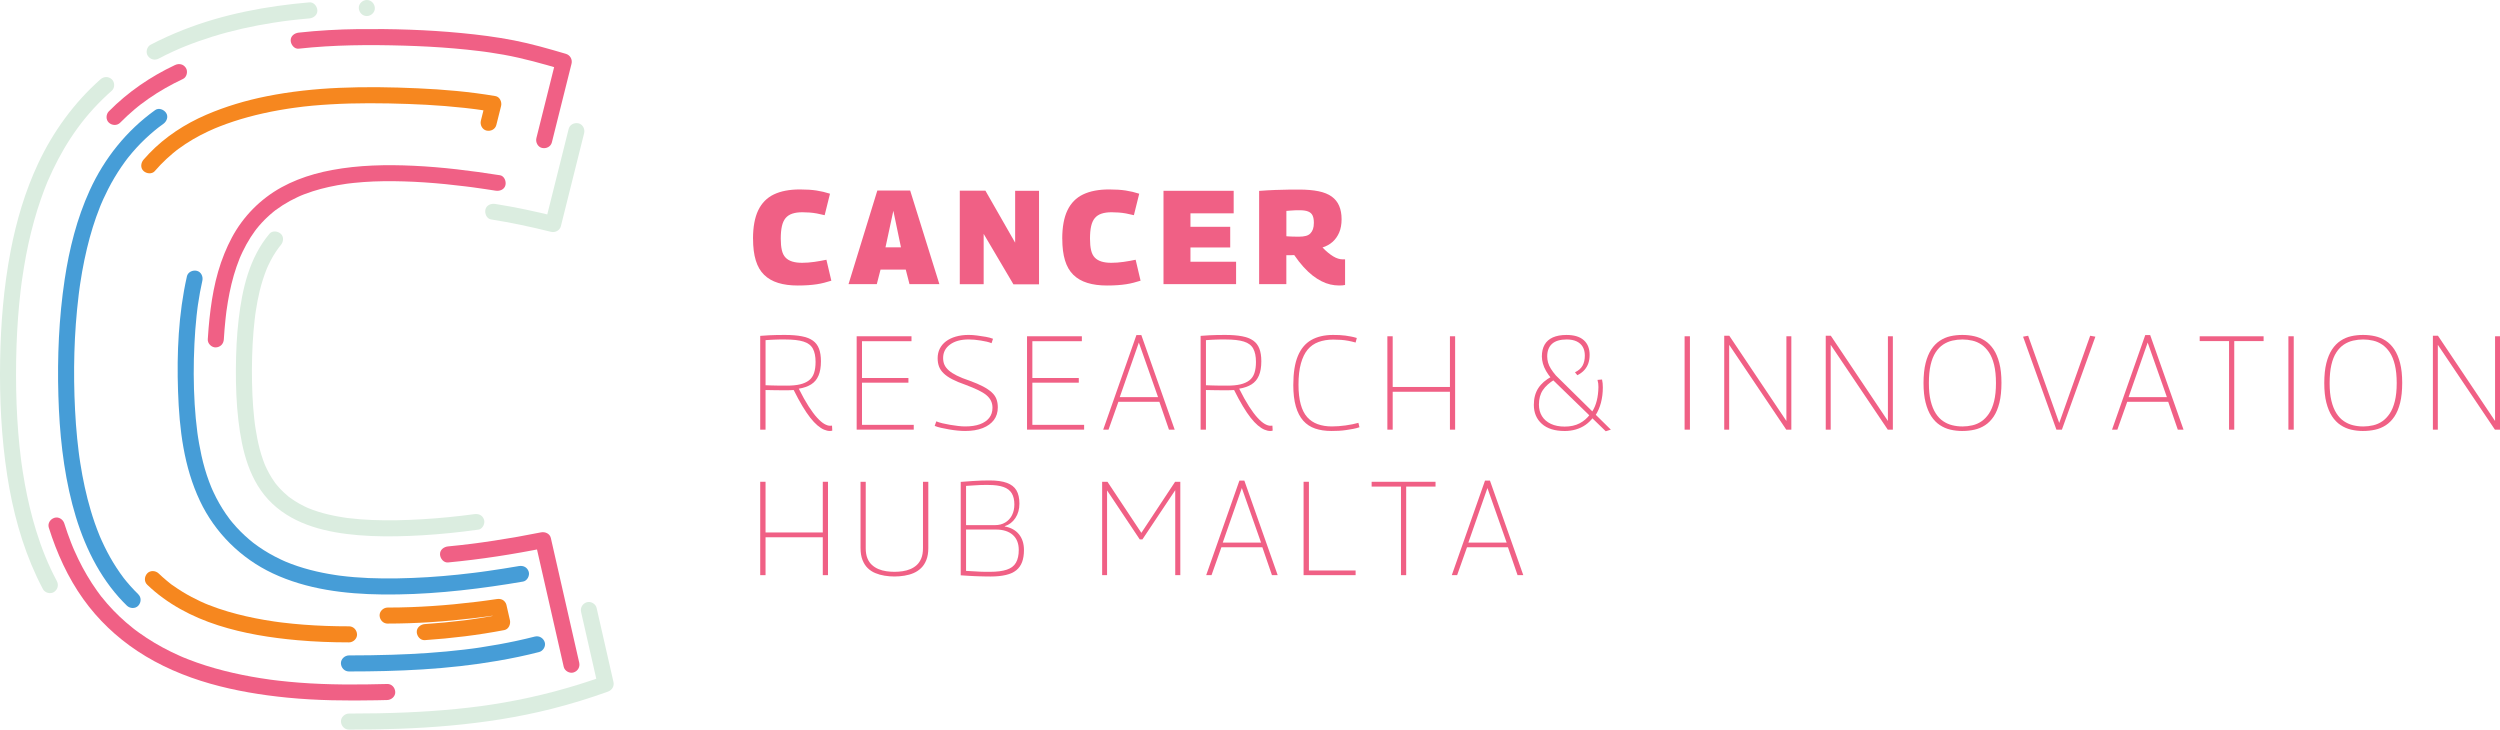 <?xml version="1.0" encoding="UTF-8"?> <svg xmlns="http://www.w3.org/2000/svg" width="466" height="136" viewBox="0 0 466 136" fill="none"><path d="M140.361 44.514C140.361 42.326 140.684 40.554 141.33 39.205C141.977 37.855 142.946 36.868 144.239 36.245C145.532 35.623 147.157 35.312 149.114 35.312C149.728 35.312 150.288 35.33 150.793 35.362C151.299 35.395 151.766 35.446 152.2 35.512C152.631 35.578 153.053 35.662 153.469 35.76C153.882 35.859 154.298 35.976 154.711 36.108L153.717 40.111C153.202 39.98 152.715 39.872 152.251 39.788C151.787 39.705 151.335 39.648 150.895 39.615C150.455 39.582 150.012 39.564 149.563 39.564C148.833 39.564 148.208 39.651 147.687 39.824C147.166 39.998 146.747 40.276 146.43 40.656C146.116 41.036 145.888 41.539 145.748 42.161C145.607 42.784 145.535 43.559 145.535 44.486C145.535 45.333 145.601 46.046 145.736 46.626C145.867 47.207 146.098 47.667 146.421 48.006C146.744 48.347 147.163 48.595 147.678 48.751C148.193 48.909 148.806 48.987 149.518 48.987C150.231 48.987 150.994 48.93 151.805 48.814C152.616 48.697 153.364 48.565 154.043 48.416L154.962 52.321C154.531 52.453 154.097 52.578 153.657 52.695C153.217 52.812 152.754 52.907 152.266 52.982C151.778 53.057 151.239 53.114 150.65 53.156C150.06 53.198 149.411 53.219 148.698 53.219C147.307 53.219 146.089 53.057 145.044 52.734C144 52.411 143.129 51.911 142.432 51.229C141.734 50.549 141.216 49.655 140.878 48.544C140.537 47.434 140.369 46.09 140.369 44.516L140.361 44.514Z" fill="#F06085"></path><path d="M158.164 52.967L163.536 35.512H169.654L175.1 52.967H169.531L168.834 50.256H164.132L163.435 52.967H158.161H158.164ZM165.054 46.105H167.939L166.52 39.291L165.054 46.105Z" fill="#F06085"></path><path d="M178.904 52.967V35.536H183.678L189.223 45.235V35.563H193.674V52.994H188.9L183.355 43.595V52.97H178.904V52.967Z" fill="#F06085"></path><path d="M198.001 44.514C198.001 42.326 198.324 40.554 198.971 39.205C199.617 37.855 200.587 36.868 201.88 36.245C203.173 35.623 204.798 35.312 206.755 35.312C207.368 35.312 207.928 35.33 208.434 35.362C208.94 35.395 209.407 35.446 209.841 35.512C210.271 35.578 210.693 35.662 211.109 35.76C211.522 35.859 211.938 35.976 212.351 36.108L211.358 40.111C210.843 39.98 210.355 39.872 209.891 39.788C209.427 39.705 208.976 39.648 208.536 39.615C208.096 39.582 207.653 39.564 207.204 39.564C206.474 39.564 205.848 39.651 205.327 39.824C204.807 39.998 204.388 40.276 204.07 40.656C203.756 41.036 203.529 41.539 203.388 42.161C203.247 42.784 203.176 43.559 203.176 44.486C203.176 45.333 203.241 46.046 203.376 46.626C203.508 47.207 203.738 47.667 204.061 48.006C204.385 48.347 204.804 48.595 205.318 48.751C205.833 48.909 206.447 48.987 207.159 48.987C207.871 48.987 208.634 48.93 209.445 48.814C210.256 48.697 211.005 48.565 211.684 48.416L212.603 52.321C212.172 52.453 211.738 52.578 211.298 52.695C210.858 52.812 210.394 52.907 209.906 52.982C209.419 53.057 208.88 53.114 208.29 53.156C207.701 53.198 207.051 53.219 206.339 53.219C204.947 53.219 203.729 53.057 202.685 52.734C201.64 52.411 200.769 51.911 200.072 51.229C199.375 50.549 198.857 49.655 198.519 48.544C198.178 47.434 198.01 46.09 198.01 44.516L198.001 44.514Z" fill="#F06085"></path><path d="M216.876 52.967V35.56H229.958V39.761H221.901V42.272H229.311V46.126H221.901V48.787H230.407V52.964H216.879L216.876 52.967Z" fill="#F06085"></path><path d="M249.626 53.216C249.079 53.216 248.531 53.153 247.986 53.03C247.439 52.904 246.888 52.704 246.331 52.42C245.775 52.138 245.224 51.785 244.676 51.363C244.129 50.941 243.566 50.409 242.985 49.771C242.405 49.134 241.824 48.392 241.244 47.545C241.145 47.545 241.043 47.548 240.944 47.557C240.846 47.566 240.738 47.569 240.621 47.569H239.774V52.964H234.701V35.584C235.797 35.5 236.79 35.443 237.685 35.41C238.58 35.377 239.406 35.356 240.16 35.347C240.914 35.338 241.582 35.335 242.162 35.335C243.554 35.335 244.757 35.44 245.769 35.647C246.78 35.853 247.6 36.185 248.232 36.64C248.86 37.095 249.327 37.676 249.623 38.382C249.923 39.085 250.072 39.911 250.072 40.857C250.072 41.802 249.923 42.646 249.623 43.343C249.324 44.041 248.914 44.621 248.393 45.085C247.87 45.549 247.244 45.896 246.517 46.129C246.864 46.495 247.205 46.815 247.537 47.087C247.87 47.359 248.193 47.593 248.507 47.784C248.821 47.976 249.129 48.116 249.426 48.206C249.725 48.299 250.006 48.344 250.273 48.344H250.722V53.117C250.59 53.15 250.431 53.174 250.249 53.192C250.066 53.207 249.86 53.216 249.626 53.216ZM242.168 44.115C242.632 44.115 243.042 44.071 243.398 43.978C243.754 43.888 244.042 43.729 244.257 43.505C244.473 43.281 244.634 43.011 244.742 42.697C244.85 42.383 244.904 41.994 244.904 41.527C244.904 40.964 244.826 40.513 244.667 40.171C244.509 39.833 244.236 39.582 243.847 39.426C243.458 39.268 242.932 39.19 242.267 39.19H241.645C241.48 39.19 241.318 39.199 241.16 39.214C241.001 39.232 240.813 39.244 240.588 39.25C240.364 39.259 240.094 39.28 239.78 39.312V44.038C239.996 44.056 240.187 44.068 240.352 44.074C240.516 44.083 240.69 44.092 240.875 44.097C241.058 44.106 241.25 44.109 241.447 44.109H242.168V44.115Z" fill="#F06085"></path><path d="M154.708 80.337C154.361 80.337 153.99 80.253 153.601 80.088C153.211 79.924 152.801 79.657 152.37 79.292C151.94 78.927 151.497 78.454 151.039 77.874C150.584 77.293 150.099 76.578 149.584 75.722C149.069 74.869 148.525 73.861 147.944 72.7C147.711 72.718 147.48 72.73 147.247 72.736C147.013 72.745 146.774 72.748 146.526 72.748C145.93 72.748 145.308 72.745 144.661 72.736C144.015 72.727 143.359 72.715 142.698 72.7V80.085H141.704V62.606C142.318 62.555 142.868 62.519 143.359 62.495C143.847 62.471 144.329 62.454 144.802 62.445C145.275 62.436 145.783 62.433 146.331 62.433C147.54 62.433 148.579 62.516 149.441 62.681C150.302 62.846 150.994 63.115 151.517 63.489C152.041 63.863 152.421 64.363 152.661 64.994C152.9 65.626 153.023 66.404 153.023 67.331C153.023 68.409 152.873 69.3 152.574 70.004C152.275 70.71 151.82 71.254 151.206 71.644C150.593 72.032 149.821 72.302 148.893 72.451C149.554 73.777 150.174 74.884 150.745 75.77C151.317 76.656 151.847 77.365 152.338 77.895C152.825 78.424 153.271 78.802 153.669 79.026C154.067 79.25 154.415 79.361 154.714 79.361C154.765 79.361 154.831 79.358 154.914 79.349C154.998 79.34 155.055 79.337 155.088 79.337L155.139 80.259C155.106 80.274 155.046 80.292 154.965 80.31C154.881 80.325 154.801 80.334 154.717 80.334L154.708 80.337ZM146.675 71.883C147.636 71.883 148.453 71.805 149.123 71.647C149.794 71.488 150.35 71.24 150.79 70.901C151.23 70.563 151.544 70.105 151.736 69.534C151.928 68.962 152.023 68.271 152.023 67.457C152.023 66.431 151.853 65.605 151.514 64.982C151.173 64.36 150.59 63.923 149.761 63.666C148.932 63.408 147.797 63.279 146.355 63.279H145.346C145.056 63.279 144.778 63.288 144.514 63.303C144.248 63.321 143.976 63.333 143.694 63.339C143.413 63.348 143.081 63.369 142.701 63.402V71.808C143.066 71.826 143.413 71.838 143.745 71.844C144.077 71.853 144.407 71.862 144.739 71.868C145.071 71.877 145.394 71.88 145.709 71.88H146.678L146.675 71.883Z" fill="#F06085"></path><path d="M159.682 80.088V62.681H169.902V63.6H160.675V70.461H169.33V71.332H160.675V79.191H170.324V80.085H159.682V80.088Z" fill="#F06085"></path><path d="M185.096 63.154L184.824 63.974C184.558 63.857 184.255 63.761 183.917 63.686C183.576 63.611 183.208 63.543 182.81 63.474C182.412 63.408 182.023 63.357 181.64 63.324C181.26 63.291 180.903 63.273 180.571 63.273C179.111 63.273 177.953 63.587 177.091 64.219C176.229 64.85 175.798 65.685 175.798 66.73C175.798 67.212 175.882 67.633 176.046 67.999C176.211 68.364 176.48 68.711 176.854 69.043C177.228 69.375 177.728 69.698 178.36 70.012C178.988 70.327 179.778 70.644 180.721 70.958C181.732 71.323 182.573 71.682 183.244 72.038C183.914 72.394 184.453 72.76 184.86 73.134C185.267 73.508 185.557 73.921 185.731 74.379C185.904 74.833 185.991 75.351 185.991 75.932C185.991 76.859 185.746 77.646 185.258 78.293C184.77 78.939 184.073 79.442 183.169 79.798C182.265 80.154 181.176 80.334 179.898 80.334C179.467 80.334 178.994 80.31 178.479 80.259C177.965 80.208 177.444 80.139 176.914 80.046C176.384 79.957 175.882 79.855 175.409 79.747C174.936 79.639 174.541 79.52 174.227 79.388L174.526 78.541C174.84 78.673 175.223 78.792 175.669 78.9C176.118 79.008 176.594 79.104 177.1 79.187C177.605 79.271 178.099 79.34 178.578 79.4C179.06 79.46 179.506 79.487 179.922 79.487C180.999 79.487 181.912 79.349 182.657 79.077C183.402 78.804 183.98 78.409 184.387 77.895C184.794 77.38 184.998 76.751 184.998 76.006C184.998 75.543 184.908 75.115 184.725 74.726C184.543 74.337 184.255 73.981 183.866 73.657C183.477 73.334 182.963 73.02 182.325 72.712C181.688 72.406 180.903 72.077 179.976 71.73C178.982 71.383 178.156 71.039 177.501 70.698C176.845 70.36 176.316 69.995 175.909 69.603C175.502 69.213 175.211 68.791 175.038 68.334C174.864 67.879 174.777 67.361 174.777 66.781C174.777 66.119 174.909 65.521 175.175 64.991C175.442 64.461 175.825 64.007 176.331 63.623C176.836 63.243 177.447 62.947 178.159 62.741C178.871 62.534 179.676 62.429 180.571 62.429C181.053 62.429 181.574 62.465 182.136 62.54C182.699 62.615 183.244 62.699 183.765 62.788C184.288 62.881 184.731 63.001 185.096 63.148V63.154Z" fill="#F06085"></path><path d="M191.438 80.088V62.681H201.658V63.6H192.432V70.461H201.087V71.332H192.432V79.191H202.08V80.085H191.438V80.088Z" fill="#F06085"></path><path d="M205.636 80.088L211.828 62.459H212.746L218.962 80.088H217.894L216.104 74.89H208.47L206.629 80.088H205.636ZM208.721 74.022H215.859L212.28 63.851L208.724 74.022H208.721Z" fill="#F06085"></path><path d="M236.796 80.337C236.449 80.337 236.078 80.253 235.689 80.088C235.3 79.924 234.89 79.657 234.459 79.292C234.028 78.927 233.585 78.454 233.127 77.874C232.672 77.293 232.187 76.578 231.673 75.722C231.158 74.869 230.613 73.861 230.033 72.7C229.799 72.718 229.569 72.73 229.335 72.736C229.102 72.745 228.862 72.748 228.614 72.748C228.019 72.748 227.396 72.745 226.75 72.736C226.103 72.727 225.448 72.715 224.786 72.7V80.085H223.793V62.606C224.406 62.555 224.957 62.519 225.448 62.495C225.936 62.471 226.417 62.454 226.89 62.445C227.363 62.436 227.872 62.433 228.42 62.433C229.629 62.433 230.667 62.516 231.529 62.681C232.391 62.846 233.082 63.115 233.606 63.489C234.13 63.863 234.51 64.363 234.749 64.994C234.989 65.626 235.111 66.404 235.111 67.331C235.111 68.409 234.962 69.3 234.662 70.004C234.363 70.71 233.908 71.254 233.295 71.644C232.681 72.032 231.909 72.302 230.981 72.451C231.643 73.777 232.262 74.884 232.834 75.77C233.406 76.656 233.935 77.365 234.426 77.895C234.914 78.424 235.36 78.802 235.758 79.026C236.156 79.25 236.503 79.361 236.802 79.361C236.853 79.361 236.919 79.358 237.003 79.349C237.087 79.34 237.144 79.337 237.176 79.337L237.227 80.259C237.194 80.274 237.134 80.292 237.054 80.31C236.97 80.325 236.889 80.334 236.805 80.334L236.796 80.337ZM228.764 71.883C229.724 71.883 230.541 71.805 231.212 71.647C231.882 71.488 232.439 71.24 232.879 70.901C233.319 70.563 233.633 70.105 233.824 69.534C234.016 68.962 234.112 68.271 234.112 67.457C234.112 66.431 233.941 65.605 233.603 64.982C233.262 64.36 232.678 63.923 231.849 63.666C231.02 63.408 229.886 63.279 228.443 63.279H227.435C227.145 63.279 226.866 63.288 226.603 63.303C226.337 63.321 226.064 63.333 225.783 63.339C225.502 63.348 225.169 63.369 224.789 63.402V71.808C225.154 71.826 225.502 71.838 225.834 71.844C226.166 71.853 226.495 71.862 226.827 71.868C227.16 71.877 227.483 71.88 227.797 71.88H228.767L228.764 71.883Z" fill="#F06085"></path><path d="M241.073 71.733C241.073 69.513 241.354 67.72 241.92 66.362C242.483 65.003 243.318 64.007 244.419 63.378C245.52 62.75 246.876 62.433 248.483 62.433C248.896 62.433 249.294 62.442 249.677 62.457C250.057 62.474 250.422 62.507 250.773 62.555C251.12 62.606 251.473 62.663 251.829 62.729C252.185 62.795 252.547 62.888 252.909 63.001L252.685 63.848C252.221 63.716 251.766 63.609 251.317 63.525C250.868 63.441 250.422 63.384 249.973 63.351C249.525 63.318 249.037 63.3 248.507 63.3C247.495 63.3 246.583 63.45 245.772 63.749C244.961 64.049 244.284 64.521 243.746 65.168C243.207 65.814 242.788 66.676 242.489 67.753C242.189 68.831 242.04 70.147 242.04 71.706C242.04 73.131 242.177 74.346 242.45 75.348C242.722 76.351 243.126 77.15 243.656 77.748C244.185 78.344 244.841 78.784 245.619 79.065C246.397 79.346 247.277 79.487 248.256 79.487C249.067 79.487 249.923 79.424 250.817 79.301C251.712 79.176 252.508 79.014 253.206 78.817L253.406 79.636C253.023 79.768 252.628 79.873 252.212 79.948C251.796 80.022 251.371 80.091 250.931 80.16C250.491 80.226 250.039 80.271 249.575 80.298C249.112 80.322 248.648 80.334 248.184 80.334C247.041 80.334 246.029 80.184 245.149 79.885C244.269 79.586 243.527 79.098 242.923 78.418C242.318 77.739 241.857 76.853 241.543 75.758C241.229 74.663 241.07 73.322 241.07 71.73L241.073 71.733Z" fill="#F06085"></path><path d="M258.605 80.088V62.681H259.598V72.131H270.267V62.681H271.237V80.088H270.267V73.026H259.598V80.088H258.605Z" fill="#F06085"></path><path d="M291.63 80.337C289.807 80.337 288.398 79.894 287.401 79.005C286.407 78.119 285.908 76.937 285.908 75.462C285.908 74.253 286.18 73.221 286.728 72.365C287.275 71.512 288.119 70.779 289.265 70.165L289.789 70.737C288.811 71.332 288.077 71.994 287.589 72.715C287.102 73.436 286.856 74.337 286.856 75.414C286.856 76.243 287.048 76.964 287.428 77.578C287.808 78.191 288.362 78.667 289.083 79.008C289.804 79.349 290.663 79.517 291.657 79.517C292.734 79.517 293.662 79.313 294.443 78.906C295.221 78.499 295.867 77.94 296.382 77.228L296.93 77.85C296.532 78.38 296.062 78.831 295.526 79.206C294.988 79.58 294.392 79.861 293.737 80.052C293.081 80.244 292.381 80.34 291.636 80.34L291.63 80.337ZM299.312 80.388L289.167 70.542C288.769 70.06 288.442 69.597 288.185 69.151C287.928 68.702 287.733 68.247 287.601 67.783C287.47 67.319 287.404 66.87 287.404 66.439C287.404 65.578 287.574 64.847 287.913 64.252C288.251 63.657 288.763 63.205 289.442 62.896C290.121 62.591 290.974 62.435 292.004 62.435C293.413 62.435 294.482 62.759 295.212 63.405C295.942 64.052 296.307 64.964 296.307 66.14C296.307 66.721 296.23 67.242 296.071 67.705C295.912 68.169 295.67 68.588 295.338 68.962C295.006 69.336 294.566 69.662 294.021 69.944L293.572 69.396C294.233 69.082 294.706 68.666 294.991 68.151C295.272 67.636 295.413 67.017 295.413 66.287C295.413 65.641 295.284 65.099 295.026 64.659C294.769 64.219 294.392 63.881 293.895 63.639C293.398 63.399 292.776 63.276 292.031 63.276C290.822 63.276 289.912 63.546 289.307 64.084C288.703 64.623 288.401 65.407 288.401 66.433C288.401 66.814 288.454 67.2 288.562 67.589C288.67 67.978 288.849 68.367 289.098 68.759C289.346 69.148 289.651 69.558 290.017 69.989L300.261 80.085L299.315 80.385L299.312 80.388ZM297.373 77.452L296.777 76.731C297.157 76.135 297.445 75.456 297.636 74.693C297.828 73.93 297.929 73.086 297.947 72.155C297.947 71.925 297.935 71.703 297.912 71.497C297.888 71.29 297.84 71.063 297.774 70.814L298.621 70.74C298.672 70.973 298.708 71.204 298.732 71.437C298.755 71.67 298.767 71.925 298.767 72.209C298.767 73.221 298.651 74.169 298.42 75.055C298.187 75.941 297.84 76.743 297.376 77.455L297.373 77.452Z" fill="#F06085"></path><path d="M314.01 80.088V62.681H315.003V80.088H314.01Z" fill="#F06085"></path><path d="M321.396 80.088V62.582H322.341L332.984 78.472V62.684H333.905V80.091H332.96L322.318 64.276V80.091H321.399L321.396 80.088Z" fill="#F06085"></path><path d="M340.319 80.088V62.582H341.265L351.907 78.472V62.684H352.829V80.091H351.883L341.241 64.276V80.091H340.322L340.319 80.088Z" fill="#F06085"></path><path d="M365.784 80.337C365.006 80.337 364.264 80.253 363.558 80.088C362.851 79.924 362.193 79.636 361.58 79.23C360.966 78.823 360.436 78.278 359.987 77.59C359.538 76.901 359.188 76.052 358.931 75.04C358.674 74.028 358.545 72.82 358.545 71.41C358.545 70.001 358.674 68.711 358.931 67.693C359.188 66.673 359.541 65.826 359.987 65.144C360.436 64.465 360.966 63.923 361.58 63.516C362.193 63.109 362.851 62.828 363.558 62.669C364.261 62.51 365.003 62.433 365.784 62.433C366.566 62.433 367.284 62.51 367.999 62.669C368.711 62.828 369.376 63.103 369.989 63.501C370.603 63.899 371.135 64.438 371.593 65.117C372.048 65.796 372.41 66.646 372.674 67.666C372.94 68.687 373.072 69.917 373.072 71.359C373.072 72.802 372.943 74.061 372.686 75.088C372.428 76.117 372.072 76.97 371.617 77.65C371.162 78.329 370.627 78.867 370.013 79.265C369.4 79.663 368.735 79.942 368.023 80.097C367.311 80.256 366.563 80.334 365.784 80.334V80.337ZM365.784 79.493C366.413 79.493 367.035 79.421 367.649 79.28C368.262 79.14 368.831 78.891 369.352 78.535C369.875 78.179 370.336 77.697 370.743 77.093C371.15 76.488 371.468 75.716 371.701 74.78C371.932 73.843 372.048 72.721 372.048 71.41C372.048 70.099 371.932 68.947 371.701 68.005C371.468 67.059 371.15 66.284 370.743 65.68C370.336 65.075 369.872 64.593 369.352 64.237C368.828 63.881 368.262 63.633 367.649 63.492C367.035 63.351 366.413 63.279 365.784 63.279C365.156 63.279 364.512 63.351 363.908 63.492C363.303 63.633 362.735 63.878 362.205 64.225C361.675 64.572 361.205 65.057 360.801 65.68C360.394 66.302 360.083 67.08 359.868 68.017C359.652 68.953 359.544 70.084 359.544 71.41C359.544 72.736 359.655 73.81 359.88 74.729C360.104 75.647 360.415 76.42 360.813 77.042C361.211 77.664 361.675 78.152 362.205 78.508C362.735 78.864 363.303 79.119 363.908 79.265C364.512 79.415 365.138 79.49 365.784 79.49V79.493Z" fill="#F06085"></path><path d="M383.316 80.088L377.1 62.756L378.046 62.582L383.84 78.843L389.61 62.582L390.579 62.756L384.337 80.088H383.316Z" fill="#F06085"></path><path d="M393.683 80.088L399.875 62.459H400.794L407.01 80.088H405.941L404.152 74.89H396.517L394.676 80.088H393.683ZM396.768 74.022H403.906L400.327 63.851L396.771 74.022H396.768Z" fill="#F06085"></path><path d="M421.935 63.579H416.464V80.088H415.494V63.579H410.023V62.684H421.935V63.579Z" fill="#F06085"></path><path d="M426.558 80.088V62.681H427.552V80.088H426.558Z" fill="#F06085"></path><path d="M440.484 80.337C439.706 80.337 438.963 80.253 438.257 80.088C437.551 79.924 436.892 79.636 436.279 79.23C435.665 78.823 435.136 78.278 434.687 77.59C434.238 76.901 433.888 76.052 433.63 75.04C433.373 74.028 433.244 72.82 433.244 71.41C433.244 70.001 433.373 68.711 433.63 67.693C433.888 66.673 434.241 65.826 434.687 65.144C435.136 64.465 435.665 63.923 436.279 63.516C436.892 63.109 437.551 62.828 438.257 62.669C438.96 62.51 439.703 62.433 440.484 62.433C441.265 62.433 441.983 62.51 442.698 62.669C443.411 62.828 444.075 63.103 444.689 63.501C445.302 63.899 445.835 64.438 446.293 65.117C446.748 65.796 447.11 66.646 447.373 67.666C447.639 68.687 447.771 69.917 447.771 71.359C447.771 72.802 447.642 74.061 447.385 75.088C447.128 76.117 446.772 76.97 446.317 77.65C445.862 78.329 445.326 78.867 444.713 79.265C444.099 79.663 443.435 79.942 442.722 80.097C442.01 80.256 441.262 80.334 440.484 80.334V80.337ZM440.484 79.493C441.112 79.493 441.735 79.421 442.348 79.28C442.962 79.14 443.53 78.891 444.051 78.535C444.575 78.179 445.036 77.697 445.443 77.093C445.85 76.488 446.167 75.716 446.4 74.78C446.631 73.843 446.748 72.721 446.748 71.41C446.748 70.099 446.631 68.947 446.4 68.005C446.167 67.059 445.85 66.284 445.443 65.68C445.036 65.075 444.572 64.593 444.051 64.237C443.527 63.881 442.962 63.633 442.348 63.492C441.735 63.351 441.112 63.279 440.484 63.279C439.855 63.279 439.212 63.351 438.607 63.492C438.003 63.633 437.434 63.878 436.904 64.225C436.375 64.572 435.905 65.057 435.501 65.68C435.094 66.302 434.782 67.08 434.567 68.017C434.352 68.953 434.244 70.084 434.244 71.41C434.244 72.736 434.355 73.81 434.579 74.729C434.803 75.647 435.115 76.42 435.513 77.042C435.911 77.664 436.375 78.152 436.904 78.508C437.434 78.864 438.003 79.119 438.607 79.265C439.212 79.415 439.837 79.49 440.484 79.49V79.493Z" fill="#F06085"></path><path d="M453.49 80.088V62.582H454.436L465.078 78.472V62.684H466V80.091H465.054L454.412 64.276V80.091H453.493L453.49 80.088Z" fill="#F06085"></path><path d="M141.704 107.209V89.802H142.698V99.252H153.367V89.802H154.337V107.209H153.367V100.147H142.698V107.209H141.704Z" fill="#F06085"></path><path d="M160.403 102.185V89.802H161.373V102.185C161.373 102.93 161.477 103.556 161.684 104.061C161.89 104.567 162.172 104.983 162.531 105.306C162.887 105.629 163.294 105.887 163.749 106.078C164.204 106.27 164.689 106.401 165.203 106.476C165.718 106.551 166.224 106.587 166.721 106.587C167.218 106.587 167.723 106.551 168.238 106.476C168.753 106.401 169.238 106.27 169.693 106.078C170.148 105.887 170.551 105.629 170.899 105.306C171.246 104.983 171.524 104.57 171.731 104.061C171.937 103.556 172.042 102.93 172.042 102.185V89.802H173.036V102.185C173.036 103.032 172.916 103.759 172.673 104.372C172.434 104.986 172.105 105.492 171.692 105.89C171.279 106.288 170.809 106.599 170.288 106.823C169.767 107.048 169.193 107.209 168.573 107.308C167.951 107.407 167.334 107.458 166.721 107.458C166.107 107.458 165.494 107.407 164.88 107.308C164.267 107.209 163.689 107.048 163.153 106.823C162.615 106.599 162.142 106.288 161.735 105.89C161.328 105.492 161.005 104.986 160.765 104.372C160.526 103.759 160.406 103.029 160.406 102.185H160.403Z" fill="#F06085"></path><path d="M179.078 107.233V89.826C179.925 89.76 180.658 89.706 181.278 89.664C181.9 89.622 182.46 89.592 182.956 89.577C183.453 89.562 183.95 89.553 184.45 89.553C185.776 89.553 186.85 89.703 187.67 90.002C188.49 90.302 189.089 90.765 189.46 91.394C189.834 92.025 190.019 92.854 190.019 93.881C190.019 94.907 189.771 95.799 189.274 96.553C188.777 97.307 188.113 97.816 187.284 98.082V98.133C188.412 98.333 189.289 98.812 189.921 99.575C190.549 100.338 190.866 101.326 190.866 102.535C190.866 103.397 190.75 104.139 190.519 104.761C190.286 105.384 189.927 105.893 189.439 106.291C188.951 106.689 188.305 106.982 187.5 107.173C186.695 107.365 185.737 107.461 184.626 107.461C184.261 107.461 183.914 107.458 183.582 107.449C183.25 107.44 182.927 107.431 182.612 107.425C182.298 107.416 181.963 107.404 181.604 107.389C181.248 107.371 180.862 107.353 180.449 107.326C180.033 107.302 179.578 107.272 179.081 107.239L179.078 107.233ZM180.074 97.885H185.47C186.201 97.885 186.838 97.72 187.386 97.388C187.933 97.056 188.352 96.601 188.643 96.02C188.933 95.44 189.077 94.775 189.077 94.03C189.077 93.183 188.915 92.492 188.592 91.953C188.269 91.415 187.751 91.02 187.039 90.771C186.326 90.523 185.399 90.397 184.252 90.397H183.432C183.199 90.397 182.977 90.4 182.762 90.409C182.547 90.418 182.322 90.43 182.092 90.445C181.858 90.463 181.577 90.478 181.245 90.496C180.912 90.514 180.523 90.538 180.074 90.571V97.882V97.885ZM180.074 106.413C180.688 106.446 181.206 106.476 181.628 106.5C182.05 106.524 182.427 106.545 182.759 106.563C183.091 106.581 183.387 106.587 183.654 106.587H184.501C185.812 106.587 186.862 106.455 187.658 106.189C188.454 105.925 189.026 105.489 189.373 104.884C189.72 104.28 189.897 103.487 189.897 102.511C189.897 101.302 189.523 100.365 188.777 99.701C188.032 99.04 186.979 98.707 185.62 98.707H180.074V106.416V106.413Z" fill="#F06085"></path><path d="M205.438 107.209V89.802H206.432L212.749 99.324L219.04 89.802H220.01V107.209H219.064V91.37L212.947 100.545H212.45L206.357 91.418V107.206H205.438V107.209Z" fill="#F06085"></path><path d="M224.834 107.209L231.026 89.581H231.945L238.161 107.209H237.093L235.303 102.011H227.668L225.828 107.209H224.834ZM227.92 101.141H235.058L231.478 90.969L227.923 101.141H227.92Z" fill="#F06085"></path><path d="M242.988 107.209V89.802H243.982V106.339H252.685V107.209H242.985H242.988Z" fill="#F06085"></path><path d="M267.583 90.7H262.112V107.209H261.142V90.7H255.672V89.805H267.583V90.7Z" fill="#F06085"></path><path d="M270.615 107.209L276.807 89.581H277.725L283.941 107.209H282.873L281.083 102.011H273.449L271.608 107.209H270.615ZM273.7 101.141H280.838L277.258 90.969L273.703 101.141H273.7Z" fill="#F06085"></path><path d="M68.375 2.993C69.159 2.993 69.907 2.304 69.871 1.496C69.836 0.688 69.213 0 68.375 0C67.591 0 66.843 0.688 66.879 1.496C66.915 2.304 67.537 2.993 68.375 2.993Z" fill="#DBEDE0"></path><path d="M105.997 24.036C105.509 25.987 105.021 27.938 104.534 29.889C103.756 33.001 102.977 36.111 102.199 39.223C102.02 39.938 101.84 40.656 101.661 41.371L103.501 40.327C99.808 39.408 96.082 38.615 92.323 38.017C91.554 37.894 90.674 38.214 90.483 39.061C90.318 39.779 90.701 40.77 91.527 40.902C95.286 41.497 99.012 42.29 102.705 43.212C103.474 43.403 104.345 42.966 104.546 42.167C105.033 40.216 105.521 38.265 106.009 36.314C106.787 33.202 107.565 30.093 108.343 26.98C108.523 26.265 108.703 25.547 108.882 24.832C109.071 24.075 108.637 23.174 107.838 22.991C107.039 22.809 106.201 23.225 105.997 24.036Z" fill="#DBEDE0"></path><path d="M29.583 10.92C30.484 10.444 31.399 9.992 32.327 9.57C32.71 9.397 33.093 9.226 33.48 9.058C33.584 9.013 33.692 8.966 33.797 8.924C33.441 9.067 33.806 8.921 33.866 8.897C34.081 8.807 34.297 8.72 34.512 8.633C36.185 7.96 37.888 7.362 39.609 6.826C43.296 5.683 47.076 4.845 50.888 4.246C51.442 4.16 51.996 4.076 52.552 3.998C52.687 3.98 52.822 3.962 52.956 3.941C52.609 3.989 53.175 3.914 53.235 3.905C53.507 3.869 53.779 3.836 54.052 3.804C55.252 3.66 56.455 3.537 57.661 3.432C58.439 3.367 59.196 2.792 59.157 1.936C59.124 1.182 58.496 0.368 57.661 0.44C49.655 1.131 41.65 2.619 34.153 5.572C32.082 6.389 30.044 7.299 28.075 8.337C27.38 8.702 27.114 9.726 27.539 10.384C27.994 11.09 28.844 11.312 29.586 10.92H29.583Z" fill="#DBEDE0"></path><path d="M10.594 108.307C8.954 105.225 7.757 102.236 6.718 98.866C5.841 96.02 5.159 93.118 4.626 90.191C4.486 89.419 4.357 88.647 4.237 87.875C4.177 87.495 4.121 87.112 4.067 86.728C4.037 86.522 4.01 86.319 3.98 86.112C3.989 86.181 4.013 86.354 3.971 86.043C3.956 85.939 3.944 85.837 3.929 85.732C3.713 84.053 3.54 82.365 3.405 80.678C3.115 77.075 2.989 73.46 2.989 69.845C2.989 66.23 3.103 62.729 3.366 59.18C3.489 57.537 3.642 55.897 3.833 54.26C3.878 53.874 3.926 53.491 3.974 53.108C4.001 52.904 4.025 52.701 4.055 52.497C4.052 52.53 4.028 52.695 4.055 52.515C4.073 52.39 4.091 52.264 4.109 52.138C4.219 51.345 4.342 50.552 4.474 49.762C4.953 46.871 5.566 44.002 6.353 41.18C6.724 39.839 7.137 38.51 7.592 37.197C7.808 36.571 8.035 35.949 8.271 35.329C8.385 35.036 8.499 34.74 8.619 34.45C8.673 34.315 8.729 34.177 8.783 34.043C8.816 33.965 8.846 33.89 8.879 33.812C9.032 33.441 8.804 33.983 8.897 33.767C10.1 30.987 11.495 28.3 13.156 25.765C14.9 23.102 16.762 20.816 19.108 18.515C19.671 17.961 20.252 17.425 20.844 16.902C21.437 16.378 21.416 15.31 20.844 14.786C20.216 14.211 19.354 14.232 18.728 14.786C13.802 19.143 9.873 24.568 7.089 30.52C4.671 35.694 3.046 41.198 1.978 46.8C0.694 53.491 0.14 60.308 0.023 67.11C-0.099 74.316 0.248 81.543 1.352 88.671C2.358 95.149 4.055 101.541 6.844 107.493C7.212 108.28 7.601 109.056 8.008 109.822C8.376 110.513 9.394 110.785 10.055 110.357C10.758 109.902 10.986 109.05 10.591 108.31L10.594 108.307Z" fill="#DBEDE0"></path><path d="M114.341 127.085C113.988 125.529 113.632 123.973 113.279 122.417L111.594 115.017C111.465 114.448 111.333 113.879 111.205 113.308C111.031 112.545 110.109 112.021 109.364 112.263C108.565 112.521 108.131 113.287 108.32 114.104C108.673 115.66 109.029 117.216 109.382 118.772L111.067 126.173C111.196 126.741 111.327 127.31 111.456 127.881L112.5 126.041C106.464 128.21 100.26 129.853 93.942 130.952C93.164 131.086 92.386 131.215 91.605 131.335C91.264 131.388 90.92 131.439 90.578 131.487C90.384 131.514 90.189 131.544 89.995 131.571C89.908 131.583 89.821 131.595 89.734 131.607C89.6 131.625 89.453 131.646 89.672 131.616C88.112 131.825 86.547 132.005 84.979 132.158C81.923 132.457 78.859 132.663 75.794 132.795C72.215 132.948 68.632 133.007 65.05 133.007C64.266 133.007 63.518 133.696 63.554 134.504C63.59 135.312 64.212 136 65.05 136C71.323 136 77.602 135.823 83.848 135.258C90.219 134.68 96.576 133.711 102.783 132.143C106.338 131.245 109.849 130.168 113.299 128.926C114.087 128.641 114.536 127.926 114.344 127.085" fill="#DBEDE0"></path><path d="M50.227 43.574C46.483 48.026 45.154 53.835 44.49 59.479C44.125 62.576 43.987 65.7 43.969 68.818C43.951 71.936 44.065 75.21 44.439 78.382C45.1 83.996 46.495 89.859 50.757 93.88C55.069 97.947 61.049 99.27 66.78 99.758C69.964 100.03 73.172 100.018 76.363 99.895C79.553 99.773 83.049 99.485 86.371 99.087C87.31 98.974 88.247 98.851 89.184 98.722C89.962 98.615 90.456 97.579 90.228 96.882C89.95 96.026 89.223 95.724 88.388 95.838C88.289 95.85 88.19 95.865 88.094 95.876C88.346 95.844 88.094 95.876 88.052 95.882C87.834 95.912 87.613 95.939 87.394 95.969C86.957 96.026 86.52 96.077 86.083 96.131C85.245 96.23 84.41 96.319 83.569 96.403C81.965 96.562 80.355 96.69 78.745 96.786C75.624 96.972 72.484 97.055 69.357 96.927C67.869 96.867 66.385 96.753 64.909 96.571C64.799 96.556 64.362 96.526 64.706 96.547C64.529 96.538 64.35 96.496 64.176 96.469C63.829 96.418 63.485 96.361 63.141 96.298C62.5 96.185 61.863 96.056 61.231 95.906C59.929 95.598 58.649 95.209 57.413 94.694C57.754 94.838 57.224 94.608 57.161 94.578C57.018 94.512 56.874 94.443 56.73 94.374C56.413 94.219 56.102 94.057 55.794 93.883C55.213 93.557 54.65 93.198 54.112 92.806C54.052 92.761 53.992 92.716 53.932 92.671C53.842 92.606 53.734 92.594 53.968 92.701C53.845 92.645 53.723 92.507 53.621 92.423C53.363 92.211 53.115 91.989 52.873 91.762C52.415 91.331 51.984 90.87 51.583 90.385C51.55 90.346 51.275 89.99 51.4 90.161C51.547 90.355 51.334 90.071 51.322 90.056C51.281 89.999 51.239 89.939 51.197 89.882C51.005 89.616 50.823 89.344 50.649 89.066C50.311 88.524 50.003 87.964 49.724 87.387C49.658 87.246 49.593 87.109 49.527 86.968C49.494 86.896 49.464 86.824 49.431 86.755C49.428 86.746 49.278 86.39 49.368 86.609C49.443 86.794 49.347 86.558 49.329 86.513C49.299 86.438 49.269 86.363 49.242 86.288C49.176 86.118 49.114 85.947 49.051 85.777C48.803 85.085 48.587 84.382 48.401 83.673C48.072 82.413 47.827 81.129 47.626 79.843C47.599 79.672 47.575 79.501 47.551 79.331C47.539 79.253 47.531 79.178 47.519 79.1C47.513 79.05 47.48 78.798 47.507 79.011C47.533 79.223 47.501 78.969 47.495 78.918C47.483 78.819 47.471 78.721 47.459 78.622C47.438 78.442 47.417 78.263 47.396 78.083C47.315 77.362 47.246 76.638 47.192 75.916C47.073 74.372 47.007 72.825 46.977 71.278C46.917 68.115 46.992 64.94 47.252 61.786C47.312 61.074 47.381 60.364 47.462 59.655C47.498 59.344 47.536 59.033 47.575 58.722C47.614 58.41 47.557 58.758 47.566 58.776C47.554 58.749 47.593 58.59 47.599 58.548C47.626 58.359 47.653 58.174 47.68 57.989C47.872 56.717 48.111 55.451 48.413 54.203C48.752 52.809 49.191 51.45 49.718 50.118C49.862 49.759 49.632 50.313 49.727 50.094C49.76 50.022 49.79 49.951 49.82 49.879C49.883 49.738 49.946 49.597 50.011 49.457C50.155 49.149 50.308 48.84 50.466 48.541C50.763 47.976 51.089 47.425 51.442 46.895C51.598 46.662 51.759 46.428 51.927 46.204C51.963 46.153 52.008 46.081 52.053 46.036C51.807 46.285 51.978 46.132 52.041 46.051C52.136 45.932 52.235 45.812 52.334 45.692C52.837 45.094 52.965 44.154 52.334 43.577C51.78 43.068 50.757 42.936 50.218 43.577L50.227 43.574Z" fill="#DBEDE0"></path><path d="M55.68 9.073C62.207 8.358 68.776 8.316 75.333 8.508C78.455 8.6 81.573 8.762 84.683 9.031C86.254 9.166 87.822 9.328 89.387 9.522C89.561 9.543 89.737 9.567 89.911 9.588C89.998 9.6 90.085 9.609 90.171 9.621C90.171 9.621 90.593 9.678 90.36 9.645C90.162 9.618 90.435 9.654 90.483 9.663C90.567 9.675 90.653 9.687 90.737 9.699C90.95 9.729 91.165 9.759 91.377 9.791C92.213 9.914 93.047 10.049 93.876 10.198C97.546 10.86 101.119 11.871 104.692 12.922L103.648 11.081C103.238 12.727 102.825 14.373 102.415 16.019L100.437 23.928C100.287 24.529 100.134 25.134 99.985 25.735C99.796 26.493 100.23 27.393 101.029 27.576C101.828 27.758 102.666 27.342 102.87 26.532C103.28 24.886 103.693 23.24 104.103 21.594C104.761 18.957 105.423 16.321 106.081 13.685C106.231 13.083 106.383 12.479 106.533 11.877C106.73 11.084 106.278 10.27 105.488 10.037C102.286 9.094 99.081 8.166 95.801 7.526C92.521 6.886 89.289 6.479 86.011 6.162C79.619 5.545 73.17 5.351 66.747 5.428C63.051 5.473 59.355 5.677 55.68 6.081C54.905 6.165 54.145 6.709 54.184 7.577C54.216 8.313 54.848 9.166 55.68 9.073Z" fill="#F06085"></path><path d="M22.406 22.863C23.25 22.01 24.13 21.193 25.046 20.418C25.267 20.229 25.492 20.047 25.719 19.864C25.848 19.759 25.98 19.658 26.111 19.553C26.36 19.355 25.926 19.691 26.204 19.481C26.689 19.113 27.177 18.754 27.677 18.407C29.712 16.991 31.875 15.77 34.117 14.714C34.826 14.379 35.066 13.305 34.653 12.667C34.183 11.937 33.366 11.772 32.606 12.132C28.048 14.277 23.837 17.159 20.293 20.747C19.743 21.303 19.695 22.315 20.293 22.863C20.892 23.41 21.823 23.458 22.409 22.863H22.406Z" fill="#F06085"></path><path d="M72.182 127.495C66.708 127.642 61.222 127.666 55.761 127.244C54.492 127.145 53.223 127.025 51.96 126.879C51.661 126.846 51.364 126.81 51.065 126.771C50.918 126.753 50.769 126.735 50.622 126.714C50.559 126.705 50.496 126.696 50.434 126.69C50.245 126.666 50.685 126.726 50.392 126.684C49.79 126.601 49.191 126.514 48.593 126.418C46.309 126.059 44.041 125.604 41.802 125.035C39.564 124.467 37.209 123.743 34.991 122.866C34.715 122.758 34.443 122.644 34.168 122.534C33.892 122.423 34.327 122.603 34.06 122.489C33.886 122.414 33.716 122.339 33.542 122.264C32.992 122.022 32.45 121.768 31.908 121.504C30.852 120.987 29.813 120.427 28.805 119.826C27.796 119.224 26.854 118.608 25.92 117.937C25.698 117.779 25.477 117.614 25.255 117.45C25.145 117.369 25.037 117.285 24.929 117.201C24.794 117.099 24.989 117.249 25.001 117.255C24.926 117.195 24.848 117.135 24.771 117.075C24.331 116.725 23.897 116.366 23.472 115.998C21.823 114.568 20.305 112.988 18.947 111.276C18.896 111.21 18.579 110.869 18.83 111.129C18.752 111.049 18.689 110.947 18.623 110.857C18.441 110.612 18.258 110.366 18.082 110.118C17.756 109.663 17.441 109.199 17.136 108.729C16.514 107.769 15.93 106.781 15.388 105.77C14.847 104.758 14.311 103.657 13.835 102.571C13.775 102.436 13.718 102.301 13.662 102.17C13.652 102.146 13.569 101.954 13.637 102.116C13.712 102.293 13.608 102.044 13.593 102.005C13.47 101.712 13.353 101.419 13.236 101.122C13.009 100.542 12.794 99.958 12.587 99.372C12.381 98.785 12.177 98.169 11.986 97.564C11.752 96.819 10.932 96.266 10.145 96.52C9.358 96.774 8.849 97.561 9.1 98.36C10.582 103.071 12.647 107.649 15.529 111.674C18.273 115.51 21.688 118.751 25.62 121.358C29.768 124.108 34.416 126.077 39.19 127.435C43.882 128.77 48.725 129.563 53.576 130.042C59.095 130.584 64.637 130.634 70.177 130.53C70.844 130.518 71.512 130.503 72.179 130.485C72.96 130.464 73.711 129.812 73.675 128.989C73.639 128.166 73.017 127.471 72.179 127.492L72.182 127.495Z" fill="#F06085"></path><path d="M83.516 104.842C89.594 104.265 95.648 103.331 101.631 102.119L99.79 101.075C100.389 103.702 100.987 106.329 101.586 108.957C102.532 113.113 103.48 117.273 104.426 121.43C104.644 122.387 104.863 123.342 105.078 124.299C105.252 125.062 106.174 125.586 106.919 125.344C107.718 125.086 108.152 124.32 107.963 123.503C107.365 120.876 106.766 118.249 106.168 115.621C105.222 111.465 104.273 107.305 103.328 103.148C103.109 102.191 102.891 101.236 102.675 100.279C102.487 99.453 101.598 99.079 100.835 99.234C97.959 99.815 95.068 100.324 92.168 100.766C91.446 100.877 90.722 100.982 90.001 101.084C89.612 101.137 89.226 101.191 88.837 101.245C89.136 101.206 88.564 101.281 88.51 101.287C88.319 101.311 88.124 101.338 87.933 101.362C86.463 101.547 84.991 101.709 83.516 101.85C82.737 101.925 81.98 102.484 82.019 103.346C82.052 104.094 82.68 104.92 83.516 104.842Z" fill="#F06085"></path><path d="M93.173 32.663C87.834 31.822 82.453 31.146 77.054 30.898C71.99 30.661 66.888 30.763 61.89 31.694C57.535 32.501 53.223 34.034 49.67 36.733C47.875 38.097 46.322 39.669 44.984 41.482C43.646 43.295 42.67 45.214 41.835 47.248C40.016 51.68 39.273 56.501 38.873 61.25C38.816 61.921 38.768 62.591 38.729 63.261C38.681 64.045 39.45 64.793 40.225 64.757C41.075 64.719 41.671 64.099 41.722 63.261C41.799 61.989 41.901 60.721 42.039 59.455C42.072 59.165 42.105 58.874 42.138 58.584C42.153 58.452 42.17 58.321 42.185 58.189C42.194 58.123 42.203 58.057 42.209 57.992C42.263 57.573 42.182 58.177 42.218 57.935C42.299 57.366 42.383 56.8 42.479 56.235C42.85 54.023 43.359 51.833 44.089 49.714C44.271 49.191 44.463 48.67 44.672 48.155C44.717 48.041 44.81 47.823 44.708 48.065C44.762 47.937 44.819 47.808 44.876 47.679C44.987 47.425 45.103 47.174 45.223 46.925C45.669 45.995 46.166 45.088 46.722 44.22C46.992 43.801 47.273 43.391 47.566 42.99C47.587 42.96 47.773 42.751 47.764 42.73C47.764 42.73 47.59 42.951 47.695 42.817C47.728 42.775 47.761 42.733 47.797 42.688C47.956 42.49 48.114 42.296 48.279 42.101C48.94 41.329 49.658 40.605 50.425 39.941C50.61 39.779 50.799 39.621 50.99 39.465C51.092 39.384 51.194 39.288 51.301 39.217C51.053 39.375 51.307 39.214 51.409 39.139C51.825 38.831 52.253 38.537 52.69 38.256C53.588 37.684 54.525 37.176 55.491 36.73C55.602 36.679 55.71 36.628 55.821 36.58C55.877 36.556 55.931 36.532 55.988 36.505C56.03 36.487 56.269 36.383 56.09 36.461C55.931 36.529 56.255 36.392 56.308 36.371C56.443 36.317 56.575 36.263 56.709 36.212C57.236 36.009 57.769 35.823 58.304 35.653C59.283 35.341 60.277 35.078 61.279 34.853C62.351 34.614 63.431 34.423 64.514 34.267C64.571 34.258 64.93 34.21 64.754 34.234C64.553 34.261 64.823 34.225 64.871 34.219C64.933 34.21 64.996 34.204 65.062 34.195C65.361 34.159 65.661 34.123 65.963 34.093C66.555 34.031 67.151 33.98 67.747 33.935C70.246 33.752 72.757 33.74 75.261 33.812C77.766 33.884 80.472 34.066 83.067 34.327C84.303 34.453 85.536 34.59 86.769 34.743C87.077 34.782 87.385 34.821 87.693 34.859C87.861 34.88 88.029 34.904 88.193 34.925C88.265 34.934 88.337 34.943 88.409 34.955C88.247 34.934 88.331 34.943 88.442 34.961C89.094 35.051 89.746 35.144 90.399 35.24C91.051 35.335 91.719 35.437 92.377 35.542C93.146 35.664 94.023 35.344 94.218 34.497C94.382 33.782 93.999 32.786 93.173 32.657V32.663Z" fill="#F06085"></path><path d="M99.7 118.653C97.486 119.221 95.25 119.697 93 120.107C91.859 120.313 90.716 120.505 89.57 120.678C89.316 120.717 89.058 120.753 88.801 120.792C88.672 120.81 88.543 120.828 88.412 120.846C88.313 120.861 87.927 120.912 88.223 120.873C87.669 120.948 87.116 121.017 86.559 121.082C82.097 121.615 77.608 121.902 73.116 122.046C70.425 122.133 67.735 122.166 65.044 122.169C64.26 122.169 63.512 122.857 63.548 123.665C63.584 124.473 64.206 125.161 65.044 125.161C69.62 125.161 74.202 125.065 78.769 124.778C83.468 124.482 88.16 123.976 92.799 123.171C95.382 122.725 97.953 122.193 100.49 121.54C101.248 121.346 101.78 120.46 101.535 119.7C101.29 118.94 100.505 118.446 99.694 118.656L99.7 118.653Z" fill="#469DD7"></path><path d="M25.788 110.779C25.27 110.279 24.774 109.762 24.295 109.223C24.058 108.96 23.831 108.69 23.603 108.418C23.49 108.28 23.379 108.143 23.265 108.002C23.208 107.933 23.154 107.862 23.098 107.793C22.993 107.664 23.208 107.942 23.044 107.724C22.128 106.506 21.293 105.231 20.545 103.905C20.156 103.214 19.788 102.508 19.441 101.793C19.279 101.461 19.123 101.125 18.971 100.79C18.89 100.608 18.809 100.425 18.728 100.243C18.689 100.15 18.647 100.06 18.608 99.967C18.707 100.201 18.528 99.767 18.528 99.767C17.911 98.262 17.378 96.723 16.918 95.161C16.059 92.274 15.433 89.32 14.969 86.346C14.912 85.983 14.859 85.618 14.805 85.256C14.778 85.062 14.748 84.864 14.724 84.667C14.757 84.915 14.724 84.661 14.718 84.619C14.7 84.469 14.679 84.32 14.661 84.173C14.559 83.365 14.466 82.554 14.386 81.74C14.212 79.989 14.083 78.236 13.994 76.479C13.629 69.327 13.796 62.097 14.664 54.984C14.685 54.813 14.706 54.643 14.727 54.472C14.739 54.377 14.751 54.278 14.766 54.182C14.772 54.143 14.811 53.844 14.787 54.02C14.763 54.197 14.805 53.898 14.808 53.859C14.82 53.763 14.835 53.667 14.847 53.572C14.877 53.359 14.909 53.144 14.939 52.931C15.053 52.162 15.179 51.396 15.313 50.633C15.574 49.173 15.873 47.715 16.22 46.273C16.849 43.657 17.633 41.075 18.632 38.576C18.689 38.433 18.746 38.289 18.806 38.148C18.848 38.047 19.009 37.666 18.878 37.978C19.003 37.684 19.132 37.388 19.264 37.098C19.545 36.478 19.838 35.868 20.15 35.264C20.892 33.818 21.721 32.415 22.64 31.074C22.858 30.757 23.08 30.443 23.307 30.131C23.421 29.976 23.535 29.823 23.651 29.671C23.675 29.641 23.825 29.446 23.678 29.632C23.75 29.539 23.825 29.443 23.9 29.35C24.387 28.737 24.896 28.141 25.423 27.564C26.477 26.415 27.608 25.337 28.811 24.344C28.939 24.239 29.068 24.134 29.197 24.03C29.272 23.97 29.346 23.91 29.421 23.853C29.448 23.832 29.682 23.65 29.55 23.751C29.418 23.853 29.655 23.671 29.682 23.653C29.756 23.596 29.834 23.539 29.912 23.482C30.086 23.353 30.259 23.228 30.433 23.102C31.067 22.647 31.436 21.779 30.969 21.055C30.562 20.427 29.601 20.032 28.922 20.52C23.582 24.35 19.447 29.518 16.723 35.491C14.329 40.743 12.913 46.378 12.057 52.072C10.977 59.257 10.672 66.559 10.884 73.819C11.082 80.6 11.773 87.441 13.485 94.018C15.122 100.314 17.809 106.446 22.167 111.345C22.646 111.883 23.145 112.401 23.66 112.901C24.223 113.446 25.223 113.502 25.776 112.901C26.33 112.299 26.378 111.366 25.776 110.785L25.788 110.779Z" fill="#469DD7"></path><path d="M34.838 51.531C33.261 58.497 32.947 65.796 33.186 72.915C33.426 80.034 34.27 87.019 37.268 93.366C40.073 99.303 44.897 104.076 50.834 106.871C57.176 109.857 64.299 110.728 71.245 110.809C79.098 110.899 86.936 110.088 94.684 108.87C95.627 108.72 96.567 108.568 97.507 108.403C98.279 108.268 98.785 107.278 98.551 106.563C98.282 105.728 97.54 105.375 96.711 105.518C94.795 105.848 92.874 106.15 90.95 106.425C90.489 106.491 90.031 106.554 89.57 106.617C89.836 106.581 89.516 106.623 89.453 106.632C89.33 106.647 89.208 106.664 89.085 106.679C88.816 106.715 88.546 106.748 88.277 106.781C87.307 106.901 86.338 107.012 85.368 107.113C81.63 107.502 77.88 107.748 74.121 107.808C70.362 107.867 66.951 107.76 63.395 107.308C63.389 107.308 62.985 107.254 63.225 107.287C63.464 107.32 63.066 107.263 63.057 107.263C62.856 107.236 62.656 107.206 62.452 107.173C62.057 107.113 61.662 107.048 61.267 106.979C60.504 106.844 59.741 106.688 58.987 106.515C57.416 106.153 55.862 105.701 54.351 105.135C53.986 104.998 53.624 104.854 53.262 104.704C53.558 104.827 53.301 104.719 53.226 104.686C53.133 104.648 53.04 104.606 52.947 104.564C52.744 104.474 52.543 104.381 52.34 104.285C51.601 103.938 50.876 103.558 50.167 103.151C49.458 102.744 48.826 102.34 48.183 101.891C47.896 101.691 47.617 101.484 47.336 101.275C47.019 101.042 47.578 101.47 47.27 101.227C47.21 101.179 47.148 101.131 47.088 101.083C46.908 100.94 46.728 100.793 46.552 100.644C45.385 99.662 44.298 98.576 43.32 97.403C43.2 97.256 43.08 97.112 42.961 96.963C42.919 96.909 42.85 96.843 42.82 96.783C42.967 97.062 42.874 96.852 42.811 96.771C42.569 96.454 42.335 96.128 42.108 95.799C41.671 95.164 41.261 94.509 40.878 93.839C40.495 93.168 40.126 92.456 39.794 91.741C39.71 91.561 39.627 91.379 39.546 91.196C39.507 91.106 39.273 90.55 39.411 90.888C39.255 90.511 39.106 90.134 38.965 89.751C38.382 88.183 37.924 86.573 37.559 84.939C37.391 84.182 37.241 83.419 37.107 82.653C37.041 82.285 36.981 81.917 36.924 81.546C36.894 81.348 36.864 81.15 36.834 80.95C36.822 80.869 36.81 80.791 36.801 80.711C36.789 80.63 36.778 80.549 36.769 80.468C36.792 80.645 36.795 80.675 36.781 80.564C36.559 78.84 36.395 77.111 36.29 75.375C36.059 71.619 36.059 67.843 36.242 64.084C36.326 62.349 36.454 60.613 36.64 58.883C36.685 58.476 36.733 58.066 36.783 57.659C36.792 57.579 36.804 57.498 36.813 57.42C36.813 57.411 36.864 57.016 36.834 57.261C36.804 57.507 36.855 57.115 36.855 57.103C36.87 56.986 36.888 56.866 36.906 56.75C37.017 55.987 37.14 55.227 37.28 54.469C37.421 53.712 37.559 53.033 37.72 52.318C37.894 51.555 37.487 50.663 36.676 50.477C35.916 50.304 35.021 50.705 34.835 51.522L34.838 51.531Z" fill="#469DD7"></path><path d="M65.05 116.746C62.231 116.746 59.409 116.654 56.599 116.438C55.279 116.336 53.962 116.208 52.651 116.049C52.358 116.013 52.068 115.98 51.774 115.938C52.083 115.983 51.729 115.932 51.616 115.914C51.43 115.887 51.248 115.864 51.062 115.837C50.458 115.747 49.856 115.651 49.257 115.549C46.989 115.157 44.735 114.655 42.527 114.005C41.3 113.643 40.09 113.233 38.902 112.763C38.765 112.709 38.627 112.653 38.489 112.596C38.412 112.563 38.334 112.533 38.256 112.5C38.307 112.521 38.525 112.617 38.265 112.503C37.96 112.371 37.654 112.237 37.355 112.096C36.801 111.839 36.251 111.566 35.712 111.279C34.548 110.66 33.42 109.971 32.345 109.208C32.091 109.026 31.78 108.852 31.561 108.628C31.771 108.84 31.66 108.705 31.594 108.652C31.519 108.592 31.444 108.535 31.373 108.475C31.256 108.379 31.136 108.287 31.023 108.188C30.52 107.769 30.032 107.332 29.559 106.88C28.993 106.338 27.997 106.276 27.443 106.88C26.89 107.485 26.842 108.415 27.443 108.996C31.157 112.566 35.796 114.999 40.677 116.564C45.445 118.093 50.44 118.886 55.416 119.332C58.622 119.619 61.839 119.739 65.056 119.739C65.84 119.739 66.588 119.051 66.552 118.243C66.517 117.435 65.894 116.746 65.056 116.746H65.05Z" fill="#F6871F"></path><path d="M72.254 116.235C77.635 116.232 83.01 115.864 88.352 115.223C90.019 115.023 91.686 114.798 93.347 114.553L91.506 113.508C91.725 114.472 91.943 115.433 92.165 116.396L93.209 114.556C91.988 114.792 90.761 115.008 89.531 115.202C88.986 115.289 88.439 115.37 87.891 115.448C87.762 115.466 87.634 115.484 87.505 115.501C87.328 115.525 87.331 115.525 87.514 115.501C87.448 115.51 87.382 115.519 87.319 115.528C87.035 115.567 86.748 115.603 86.463 115.639C84.042 115.938 81.612 116.163 79.179 116.33C78.401 116.384 77.644 116.98 77.683 117.827C77.716 118.593 78.344 119.38 79.179 119.323C84.153 118.982 89.109 118.389 94.005 117.447C94.825 117.288 95.217 116.342 95.05 115.606C94.831 114.643 94.613 113.682 94.391 112.718C94.313 112.377 94.014 111.988 93.703 111.824C93.323 111.623 92.973 111.611 92.551 111.674C91.901 111.77 91.249 111.863 90.596 111.949C90.498 111.961 90.399 111.976 90.3 111.988C90.33 111.985 90.507 111.961 90.33 111.985C90.153 112.009 89.986 112.03 89.815 112.054C89.447 112.102 89.082 112.147 88.714 112.192C87.337 112.359 85.961 112.509 84.581 112.641C81.938 112.892 79.293 113.069 76.641 113.167C75.178 113.221 73.717 113.248 72.254 113.248C71.47 113.248 70.722 113.936 70.757 114.744C70.793 115.552 71.416 116.241 72.254 116.241V116.235Z" fill="#F6871F"></path><path d="M28.865 31.876C29.55 31.086 30.271 30.332 31.037 29.62C31.421 29.264 31.813 28.919 32.214 28.584C32.414 28.417 32.618 28.252 32.824 28.087C32.872 28.049 32.92 28.013 32.968 27.974C32.956 27.986 32.77 28.123 32.905 28.022C33.019 27.938 33.132 27.851 33.246 27.767C34.982 26.483 36.855 25.397 38.81 24.485C39.202 24.302 39.597 24.125 39.995 23.955C40.159 23.883 40.234 23.865 40.01 23.949C40.12 23.907 40.228 23.859 40.339 23.814C40.542 23.73 40.749 23.647 40.956 23.566C41.799 23.234 42.652 22.928 43.514 22.644C45.337 22.043 47.192 21.543 49.063 21.127C50.053 20.905 51.05 20.708 52.053 20.531C52.567 20.442 53.082 20.355 53.6 20.274C53.863 20.232 54.124 20.193 54.387 20.157C54.51 20.139 54.632 20.121 54.752 20.107C54.869 20.091 55.213 20.041 54.908 20.085C57.119 19.765 59.358 19.583 61.591 19.451C66.415 19.164 71.263 19.212 76.091 19.379C78.386 19.46 80.681 19.583 82.974 19.768C84.189 19.867 85.401 19.981 86.613 20.113C87.194 20.175 87.771 20.244 88.352 20.319C88.484 20.337 88.615 20.352 88.744 20.37C88.81 20.379 88.873 20.388 88.938 20.397C89.172 20.427 88.696 20.364 88.929 20.397C89.205 20.436 89.483 20.475 89.758 20.514C90.36 20.6 90.962 20.696 91.563 20.798L90.519 18.957C90.222 20.136 89.929 21.318 89.633 22.497C89.444 23.255 89.878 24.155 90.677 24.338C91.476 24.52 92.314 24.105 92.518 23.294C92.814 22.114 93.107 20.932 93.404 19.753C93.586 19.029 93.173 18.051 92.359 17.913C87.565 17.093 82.695 16.674 77.841 16.459C72.975 16.24 68.082 16.159 63.213 16.375C58.679 16.575 54.145 17.054 49.691 17.946C45.834 18.718 42.06 19.837 38.444 21.393C34.485 23.099 30.813 25.487 27.814 28.602C27.452 28.979 27.099 29.365 26.758 29.76C26.246 30.353 26.132 31.304 26.758 31.876C27.32 32.391 28.326 32.507 28.874 31.876H28.865Z" fill="#F6871F"></path></svg> 